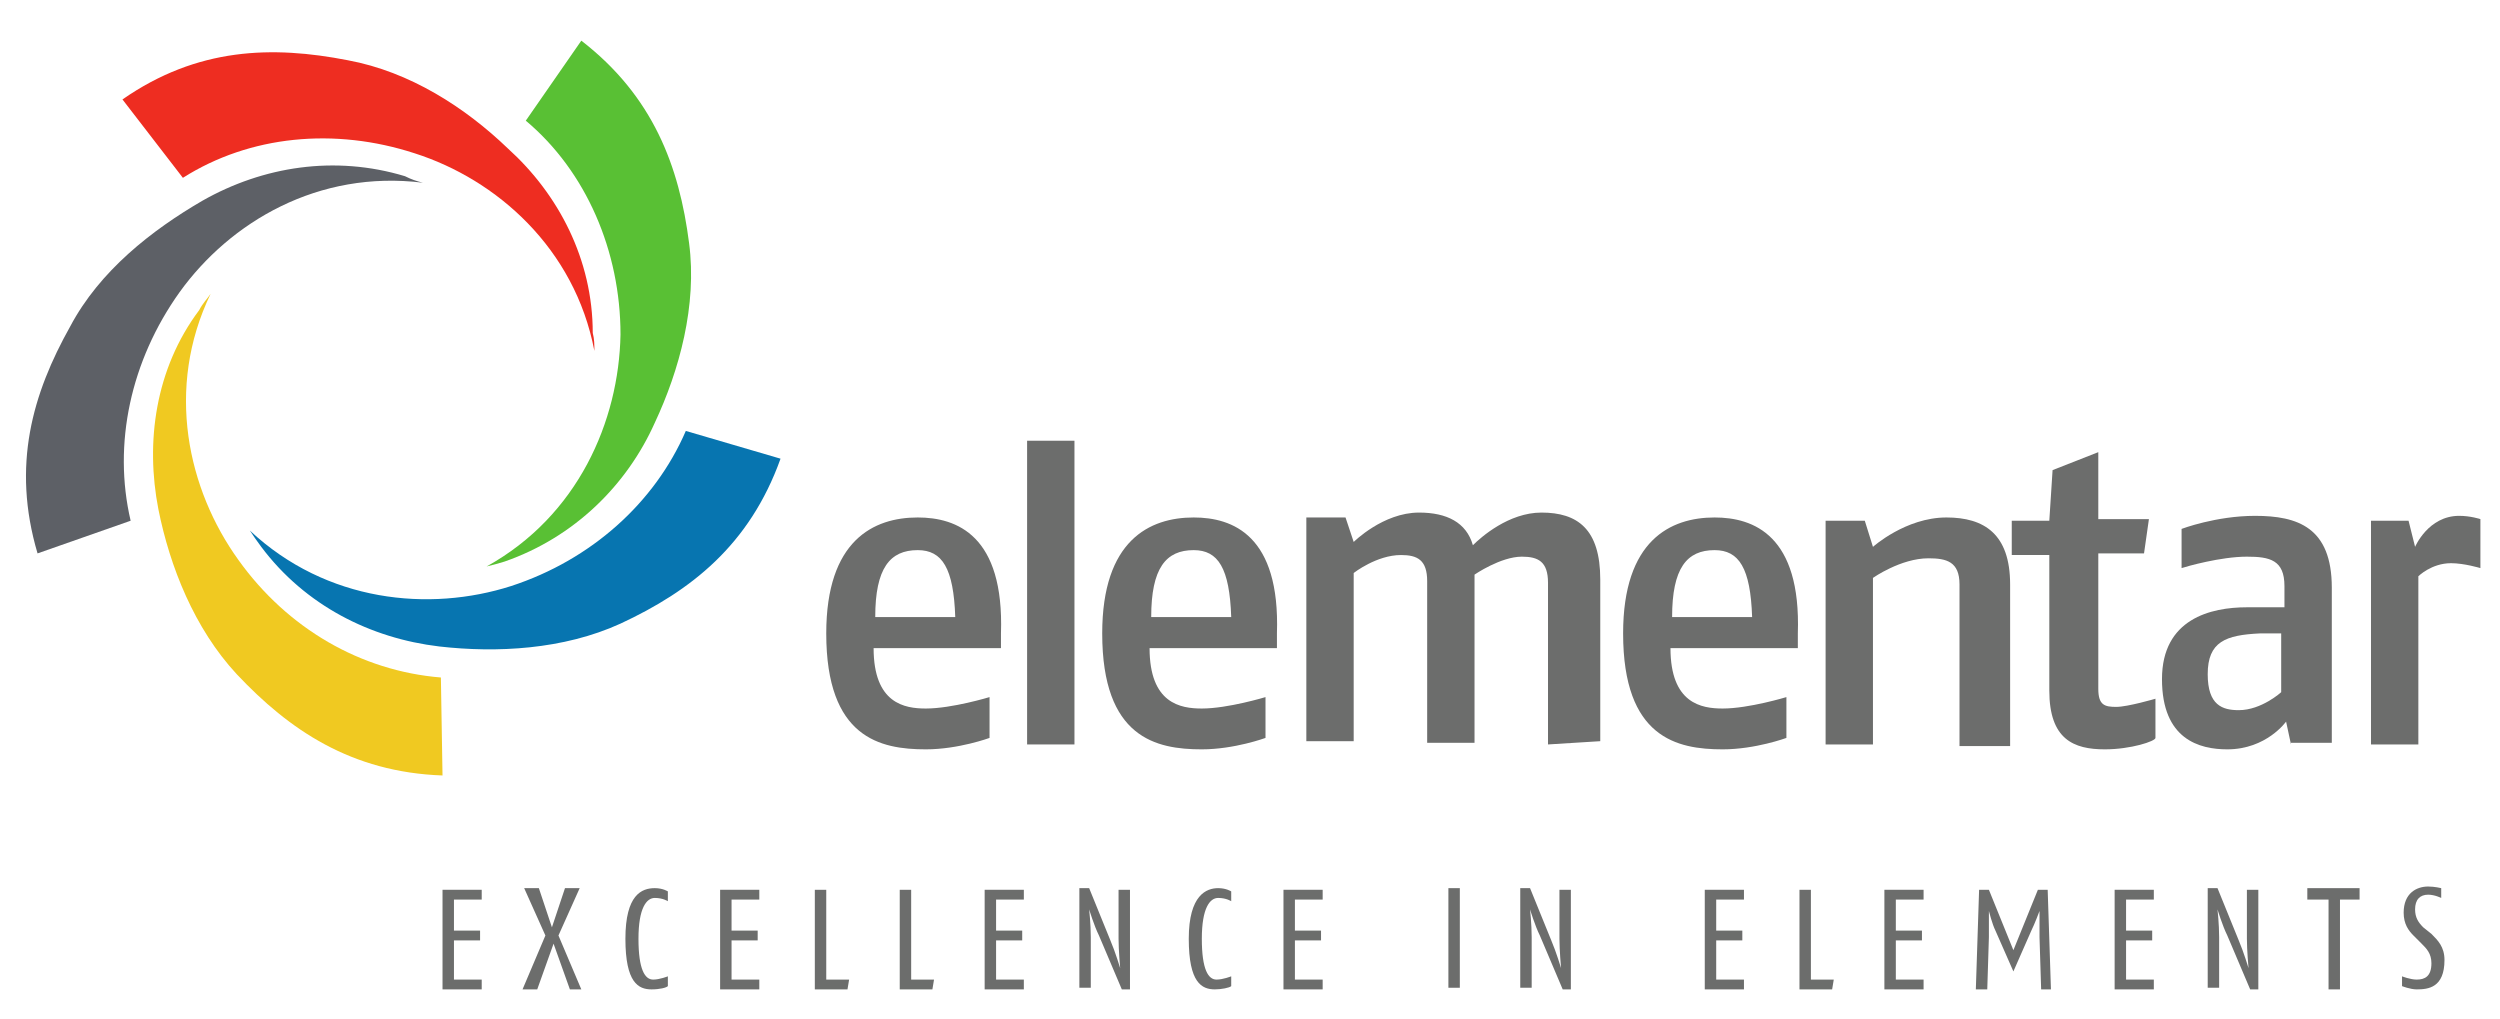 <svg id="svg5232" xmlns="http://www.w3.org/2000/svg" viewBox="0 0 153.1 62.4"><style>.ele_svg5{fill:#6c6d6c}</style><g id="layer1" transform="translate(0 -974.41)"><path id="path294" d="M25.9 985.6c-6.4-.8-11.8 2.4-14.9 6.7-3 4.2-4.1 9.3-3 14l-5.7 2c-1.6-5.4-.3-9.8 2-13.9 1.8-3.4 5-5.9 8.1-7.7 3.7-2.1 8.1-2.8 12.4-1.5.4.2.7.3 1.1.4" fill="#5d6066"/><path id="path298" d="M36.4 995.9c-1.2-6.3-6-10.5-11-12.1-4.9-1.6-10.1-1.1-14.2 1.5l-3.7-4.8c4.6-3.2 9.2-3.3 13.8-2.4 3.8.7 7.2 2.9 9.8 5.4 3.1 2.8 5.2 6.8 5.2 11.3.1.4.1.7.1 1.1" fill="#ee2d21"/><path id="path302" d="M29.8 1009.1c5.6-3.1 8.1-8.9 8.2-14.2 0-5.1-2.1-10-5.8-13.1l3.4-4.9c4.4 3.4 6 7.7 6.6 12.4.5 3.8-.6 7.8-2.1 11-1.7 3.8-4.9 7-9.2 8.5-.3.1-.7.2-1.1.3" fill="#59c034"/><path id="path306" d="M15.3 1006.9c4.7 4.4 11 5 16 3.4 4.9-1.6 8.8-5.1 10.7-9.5l5.8 1.7c-1.9 5.3-5.5 8.1-9.8 10.1-3.5 1.6-7.6 1.8-11.1 1.4-4.2-.5-8.2-2.5-10.9-6.1-.3-.4-.5-.7-.7-1" fill="#0775b0"/><path id="path310" d="M12.9 992.4c-2.8 5.8-1.4 12 1.7 16.3 3 4.2 7.5 6.8 12.4 7.2l.1 6c-5.6-.2-9.4-2.8-12.6-6.2-2.6-2.8-4.1-6.6-4.8-10.1-.8-4.1-.2-8.6 2.5-12.2.2-.4.5-.7.7-1" fill="#f0c921"/><path id="path314" class="ele_svg5" d="M56.2 1008.1c-1.7 0-2.6 1.1-2.6 4.1h4.9c-.1-3-.8-4.1-2.3-4.1m5.1 6h-7.8c0 3.4 1.9 3.7 3.2 3.7 1.6 0 3.9-.7 3.9-.7v2.5s-1.9.7-3.9.7c-2.8 0-6.1-.7-6.1-7.1 0-5.7 2.9-7.1 5.6-7.1 2.4 0 5.3 1.1 5.1 7.1v.9z"/><path id="path316" class="ele_svg5" d="M62.9 1001.4h2.9v18.6h-2.9v-18.6z"/><path id="path320" class="ele_svg5" d="M73.1 1008.1c-1.7 0-2.6 1.1-2.6 4.1h4.9c-.1-3-.8-4.1-2.3-4.1m5.1 6h-7.8c0 3.4 1.9 3.7 3.2 3.7 1.6 0 3.9-.7 3.9-.7v2.5s-1.9.7-3.9.7c-2.8 0-6.1-.7-6.1-7.1 0-5.7 2.9-7.1 5.6-7.1 2.4 0 5.3 1.1 5.1 7.1v.9z"/><path id="path324" class="ele_svg5" d="M94.8 1020v-9.9c0-1.3-.6-1.6-1.6-1.6-1.3 0-2.9 1.1-2.9 1.1v10.3h-2.9v-9.9c0-1.3-.6-1.6-1.6-1.6-1.5 0-2.9 1.1-2.9 1.1v10.3H80v-13.7h2.4l.5 1.5s1.8-1.8 4-1.8c1.7 0 2.9.6 3.3 2 .5-.5 2.2-2 4.2-2 2.2 0 3.6 1 3.6 4.1v9.9l-3.2.2z"/><path id="path328" class="ele_svg5" d="M105 1008.1c-1.7 0-2.6 1.1-2.6 4.1h4.9c-.1-3-.8-4.1-2.3-4.1m5.1 6h-7.8c0 3.4 1.9 3.7 3.2 3.7 1.6 0 3.9-.7 3.9-.7v2.5s-1.9.7-3.9.7c-2.8 0-6.1-.7-6.1-7.1 0-5.7 2.9-7.1 5.6-7.1 2.4 0 5.3 1.1 5.1 7.1v.9z"/><path id="path332" class="ele_svg5" d="M120 1020v-9.8c0-1.4-.8-1.6-1.9-1.6-1.7 0-3.4 1.2-3.4 1.2v10.2h-2.9v-13.7h2.4l.5 1.6s2-1.8 4.5-1.8c2.3 0 3.9 1 3.9 4.1v9.9H120v-.1z"/><path id="path336" class="ele_svg5" d="M128.9 1020.3c-1.9 0-3.4-.6-3.4-3.6v-8.3h-2.3v-2.1h2.3l.2-3.1 2.8-1.1v4.1h3.1l-.3 2.1h-2.8v8.3c0 1 .4 1.1 1.1 1.1.7 0 2.4-.5 2.4-.5v2.4c0 .2-1.5.7-3.1.7"/><path id="path340" class="ele_svg5" d="M139.8 1013.2h-1.4c-2.1.1-3.2.5-3.2 2.5 0 1.9.9 2.2 1.9 2.2 1.4 0 2.6-1.1 2.6-1.1v-3.6h.1zm.5 6.8l-.3-1.4s-1.2 1.7-3.6 1.7c-1.7 0-4-.6-4-4.3 0-3.7 3-4.4 5.2-4.4h2.3v-1.3c0-1.6-.9-1.8-2.3-1.8-1.6 0-3.7.6-4 .7v-2.4s2.1-.8 4.5-.8c2.6 0 4.7.7 4.7 4.4v9.5h-2.5v.1z"/><path id="path344" class="ele_svg5" d="M150.1 1008.9c-1.2 0-2 .8-2 .8v10.3h-2.9v-13.7h2.3l.4 1.6s.8-1.9 2.7-1.9c.7 0 1.3.2 1.3.2v3s-1-.3-1.8-.3"/><path id="path348" class="ele_svg5" d="M27.1 1035v-6.1h2.4v.6h-1.7v1.9h1.6v.6h-1.6v2.4h1.7v.6h-2.4z"/><path id="path352" class="ele_svg5" d="M34.9 1035l-1-2.8-1 2.8H32l1.4-3.3-1.3-2.9h.9l.8 2.4.8-2.4h.9l-1.3 2.9 1.4 3.3h-.7z"/><path id="path356" class="ele_svg5" d="M39.9 1035c-.8 0-1.6-.4-1.6-3.1s1-3.1 1.8-3.1c.5 0 .8.2.8.2v.6s-.3-.2-.8-.2-1 .6-1 2.5.4 2.5.9 2.5c.4 0 .9-.2.9-.2v.6c-.1.1-.5.2-1 .2"/><path id="path360" class="ele_svg5" d="M44.1 1035v-6.1h2.4v.6h-1.7v1.9h1.6v.6h-1.6v2.4h1.7v.6h-2.4z"/><path id="path364" class="ele_svg5" d="M51.9 1035h-2v-6.1h.7v5.5H52l-.1.6z"/><path id="path368" class="ele_svg5" d="M57.1 1035h-2v-6.1h.7v5.5h1.4l-.1.6z"/><path id="path372" class="ele_svg5" d="M60.3 1035v-6.1h2.4v.6H61v1.9h1.6v.6H61v2.4h1.7v.6h-2.4z"/><path id="path376" class="ele_svg5" d="M68.7 1035l-1.4-3.3c-.3-.6-.6-1.6-.6-1.6s.1.9.1 1.7v3.1h-.7v-6.1h.6l1.3 3.2c.3.7.6 1.7.6 1.7s-.1-1.1-.1-1.8v-3h.7v6.1h-.5z"/><path id="path380" class="ele_svg5" d="M74.4 1035c-.8 0-1.6-.4-1.6-3.1s1.1-3.1 1.8-3.1c.5 0 .8.2.8.2v.6s-.3-.2-.8-.2-1 .6-1 2.5.4 2.5.9 2.5c.4 0 .9-.2.9-.2v.6c-.1.1-.6.2-1 .2"/><path id="path384" class="ele_svg5" d="M78.6 1035v-6.1H81v.6h-1.7v1.9h1.6v.6h-1.6v2.4H81v.6h-2.4z"/><path id="path386" class="ele_svg5" d="M88.7 1028.8h.7v6.1h-.7v-6.1z"/><path id="path390" class="ele_svg5" d="M95.7 1035l-1.4-3.3c-.3-.6-.6-1.6-.6-1.6s.1.9.1 1.7v3.1h-.7v-6.1h.6l1.3 3.2c.3.7.6 1.7.6 1.7s-.1-1.1-.1-1.8v-3h.7v6.1h-.5z"/><path id="path394" class="ele_svg5" d="M104.4 1035v-6.1h2.4v.6h-1.7v1.9h1.6v.6h-1.6v2.4h1.7v.6h-2.4z"/><path id="path398" class="ele_svg5" d="M112.2 1035h-2v-6.1h.7v5.5h1.4l-.1.6z"/><path id="path402" class="ele_svg5" d="M115.4 1035v-6.1h2.4v.6h-1.7v1.9h1.6v.6h-1.6v2.4h1.7v.6h-2.4z"/><path id="path406" class="ele_svg5" d="M125 1035l-.1-3.2v-1.6s-.3.8-.5 1.2l-1.1 2.5-1.1-2.5c-.2-.4-.4-1.2-.4-1.2v1.6l-.1 3.2h-.7l.2-6.1h.6l1.5 3.7 1.5-3.7h.6l.2 6.1h-.6z"/><path id="path410" class="ele_svg5" d="M129.5 1035v-6.1h2.4v.6h-1.7v1.9h1.6v.6h-1.6v2.4h1.7v.6h-2.4z"/><path id="path414" class="ele_svg5" d="M137.8 1035l-1.4-3.3c-.3-.6-.6-1.6-.6-1.6s.1.9.1 1.7v3.1h-.7v-6.1h.6l1.3 3.2c.3.7.6 1.7.6 1.7s-.1-1.1-.1-1.8v-3h.7v6.1h-.5z"/><path id="path418" class="ele_svg5" d="M144.5 1029.5h-1.2v5.5h-.7v-5.5h-1.3v-.7h3.2v.7z"/><path id="path422" class="ele_svg5" d="M148 1035c-.4 0-.9-.2-.9-.2v-.6s.5.2.9.2c.5 0 .9-.2.9-1 0-.6-.3-.9-.6-1.2l-.5-.5c-.3-.3-.6-.7-.6-1.4 0-1.2.8-1.6 1.5-1.6.4 0 .8.1.8.1v.6s-.4-.2-.8-.2c-.5 0-.8.3-.8.9 0 .5.2.8.5 1.1l.5.4c.4.4.8.8.8 1.6 0 1.7-1 1.8-1.7 1.8"/></g></svg>